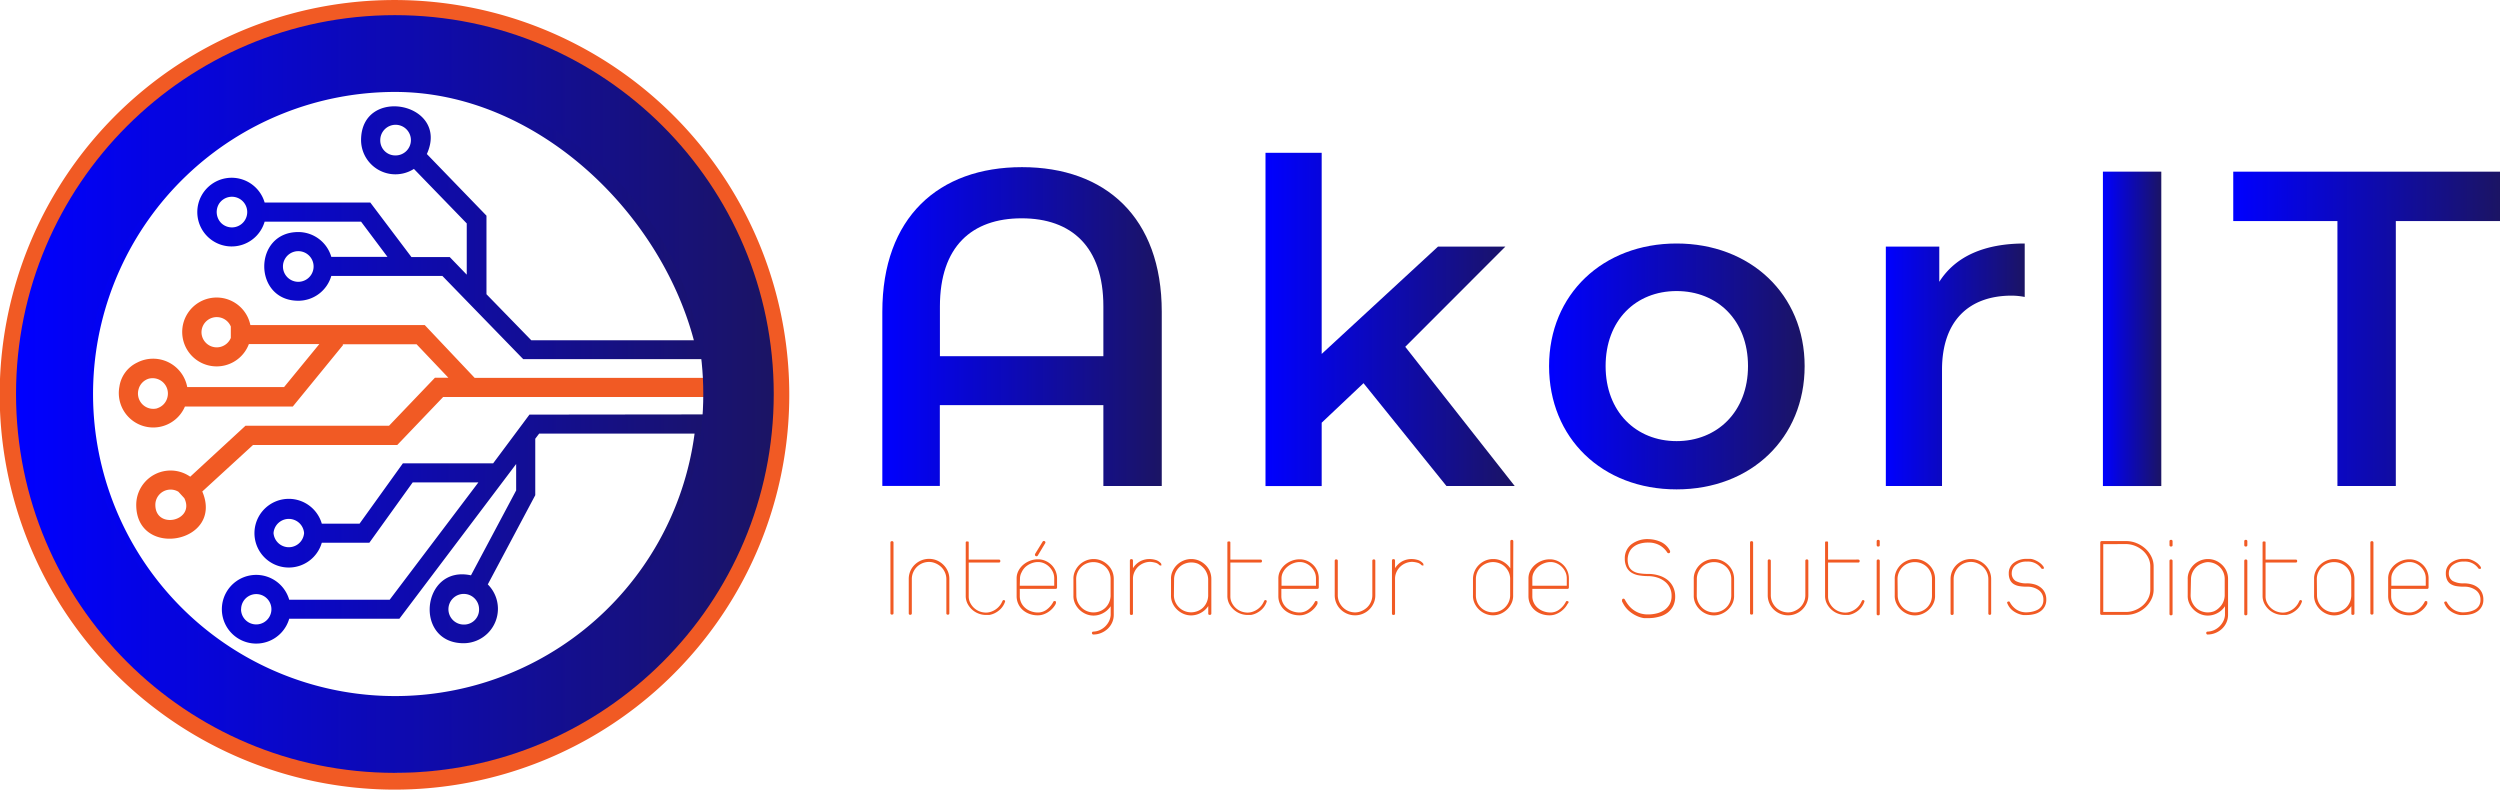 <svg xmlns="http://www.w3.org/2000/svg" xmlns:xlink="http://www.w3.org/1999/xlink" viewBox="0 0 283.88 89.66"><defs><style>.cls-1{fill:url(#Dégradé_sans_nom_10);}.cls-2{fill:url(#Dégradé_sans_nom_10-2);}.cls-3{fill:url(#Dégradé_sans_nom_10-3);}.cls-4{fill:url(#Dégradé_sans_nom_10-4);}.cls-5{fill:url(#Dégradé_sans_nom_10-5);}.cls-6{fill:url(#Dégradé_sans_nom_10-6);}.cls-7{fill:#f15a24;}.cls-8{fill:#1b1464;}.cls-9{fill:url(#Dégradé_sans_nom_10-7);}.cls-10{fill:none;stroke-miterlimit:10;stroke-width:8px;stroke:url(#Dégradé_sans_nom_10-8);}</style><linearGradient id="Dégradé_sans_nom_10" x1="100.19" y1="37.08" x2="131.92" y2="37.08" gradientUnits="userSpaceOnUse"><stop offset="0" stop-color="blue"/><stop offset="1" stop-color="#1b1464"/></linearGradient><linearGradient id="Dégradé_sans_nom_10-2" x1="143.71" y1="36.27" x2="172.01" y2="36.27" xlink:href="#Dégradé_sans_nom_10"/><linearGradient id="Dégradé_sans_nom_10-3" x1="175.9" y1="41.6" x2="204.92" y2="41.6" xlink:href="#Dégradé_sans_nom_10"/><linearGradient id="Dégradé_sans_nom_10-4" x1="214.15" y1="41.42" x2="229.91" y2="41.42" xlink:href="#Dégradé_sans_nom_10"/><linearGradient id="Dégradé_sans_nom_10-5" x1="238.79" y1="37.34" x2="245.42" y2="37.34" xlink:href="#Dégradé_sans_nom_10"/><linearGradient id="Dégradé_sans_nom_10-6" x1="253.59" y1="37.34" x2="283.88" y2="37.34" xlink:href="#Dégradé_sans_nom_10"/><linearGradient id="Dégradé_sans_nom_10-7" x1="4.08" y1="44.74" x2="85.59" y2="44.74" xlink:href="#Dégradé_sans_nom_10"/><linearGradient id="Dégradé_sans_nom_10-8" x1="1.82" y1="44.74" x2="87.85" y2="44.74" xlink:href="#Dégradé_sans_nom_10"/></defs><title>Fichier 4</title><g id="Calque_2" data-name="Calque 2"><g id="Calque_1-2" data-name="Calque 1"><path class="cls-1" d="M131.92,35.4V55.19h-6.63V46H106.72v9.18h-6.53V35.4c0-10.71,6.38-16.42,15.86-16.42S131.92,24.69,131.92,35.4Zm-6.63,5.05V34.79c0-6.78-3.62-10-9.28-10s-9.28,3.21-9.28,10v5.66Z"/><path class="cls-2" d="M154.83,43.51,150.08,48v7.19h-6.38V17.35h6.38V40.19L163.29,28h7.65L159.57,39.38,172,55.19h-7.75Z"/><path class="cls-3" d="M175.9,41.57c0-8.16,6.12-13.92,14.48-13.92s14.54,5.76,14.54,13.92-6.07,14-14.54,14S175.9,49.73,175.9,41.57Zm22.59,0c0-5.2-3.47-8.52-8.11-8.52s-8.06,3.32-8.06,8.52,3.47,8.52,8.06,8.52S198.49,46.77,198.49,41.57Z"/><path class="cls-4" d="M229.91,27.65v6.07a8.13,8.13,0,0,0-1.48-.15c-4.85,0-7.91,2.86-7.91,8.42V55.19h-6.38V28h6.07v4C222.06,29.08,225.38,27.65,229.91,27.65Z"/><path class="cls-5" d="M238.79,19.49h6.63v35.7h-6.63Z"/><path class="cls-6" d="M265.42,25.1H253.59V19.49h30.3V25.1H272.05V55.19h-6.63Z"/><path class="cls-7" d="M101.11,61.63q0-.18.17-.18a.16.16,0,0,1,.18.18v8q0,.16-.18.16a.15.15,0,0,1-.17-.16Z"/><path class="cls-7" d="M107.46,69.66v-3.9a1.86,1.86,0,0,0-.17-.78,1.89,1.89,0,0,0-.44-.62,2.2,2.2,0,0,0-.63-.4,1.85,1.85,0,0,0-.72-.15,1.94,1.94,0,0,0-1.8,1.17,1.88,1.88,0,0,0-.16.77v3.91a.16.16,0,0,1-.18.15.15.15,0,0,1-.17-.16v-3.9a2.25,2.25,0,0,1,.69-1.64,2.33,2.33,0,0,1,.74-.48,2.3,2.3,0,0,1,.88-.17,2.25,2.25,0,0,1,.87.17,2.33,2.33,0,0,1,.73.48,2.3,2.3,0,0,1,.51.72,2.18,2.18,0,0,1,.19.91v3.9q0,.16-.18.16A.15.15,0,0,1,107.46,69.66Z"/><path class="cls-7" d="M109.66,67.74V61.6a.13.13,0,0,1,.06-.11.22.22,0,0,1,.12,0,.19.19,0,0,1,.11,0,.13.13,0,0,1,.05.11v1.94h3.42c.11,0,.17.06.17.17s-.06.17-.17.17H110v3.86a1.56,1.56,0,0,0,.17.71,2,2,0,0,0,.43.58,1.94,1.94,0,0,0,.62.39,2.06,2.06,0,0,0,.76.14,1.72,1.72,0,0,0,.56-.1,2.15,2.15,0,0,0,.52-.26,2.07,2.07,0,0,0,.43-.39,2,2,0,0,0,.31-.5l.06-.11a.12.12,0,0,1,.1-.06.17.17,0,0,1,.15.06.17.17,0,0,1,0,.17,2.14,2.14,0,0,1-.53.82,2.55,2.55,0,0,1-.65.45,2.2,2.2,0,0,1-.6.19l-.36,0a2.37,2.37,0,0,1-.86-.16,2.32,2.32,0,0,1-.73-.45,2.36,2.36,0,0,1-.52-.68A2,2,0,0,1,109.66,67.74Z"/><path class="cls-7" d="M119.88,68.57a2.23,2.23,0,0,1-.36.51,2.62,2.62,0,0,1-.48.41,2.44,2.44,0,0,1-.57.28,1.86,1.86,0,0,1-.6.1,2.69,2.69,0,0,1-1-.17,2.38,2.38,0,0,1-.76-.46,2.09,2.09,0,0,1-.67-1.55v-2a1.86,1.86,0,0,1,.2-.86,2.27,2.27,0,0,1,.54-.69,2.66,2.66,0,0,1,.77-.46,2.45,2.45,0,0,1,.9-.17,2.11,2.11,0,0,1,.85.17,2.28,2.28,0,0,1,.69.46,2.13,2.13,0,0,1,.47.69,2.17,2.17,0,0,1,.17.86v1c0,.12-.06.18-.16.18H115.8v.84a1.69,1.69,0,0,0,.15.7,1.77,1.77,0,0,0,.43.59,2.07,2.07,0,0,0,.66.4,2.29,2.29,0,0,0,.83.15,1.64,1.64,0,0,0,1-.34,2.56,2.56,0,0,0,.75-.9.13.13,0,0,1,.13-.06.22.22,0,0,1,.15.06.16.16,0,0,1,0,.13A.42.42,0,0,1,119.88,68.57Zm-4.08-2.06h3.91v-.85a1.69,1.69,0,0,0-.15-.7,2,2,0,0,0-.41-.59,1.93,1.93,0,0,0-.58-.4,1.72,1.72,0,0,0-.7-.15,2.05,2.05,0,0,0-.76.15,2.29,2.29,0,0,0-.66.4A2,2,0,0,0,116,65a1.49,1.49,0,0,0-.18.7Zm2.59-5a.17.17,0,0,1,.23-.06.16.16,0,0,1,.06.24l-.84,1.4a.16.16,0,0,1-.23.05.12.12,0,0,1-.08-.1.24.24,0,0,1,0-.13Z"/><path class="cls-7" d="M124,71.92a.15.15,0,0,1,.15-.2,1.9,1.9,0,0,0,.73-.17,2.16,2.16,0,0,0,.62-.42,2.21,2.21,0,0,0,.43-.59,1.85,1.85,0,0,0,.19-.7v-1a2.34,2.34,0,0,1-.84.77,2.27,2.27,0,0,1-1.1.29,2.2,2.2,0,0,1-.88-.18,2.42,2.42,0,0,1-.74-.5,2.35,2.35,0,0,1-.5-.72,2,2,0,0,1-.17-.88V65.77a2,2,0,0,1,.17-.89,2.3,2.3,0,0,1,.5-.73,2.35,2.35,0,0,1,.74-.49,2.26,2.26,0,0,1,.88-.18,2.24,2.24,0,0,1,.87.17,2.41,2.41,0,0,1,.73.48,2.2,2.2,0,0,1,.51.72,2.26,2.26,0,0,1,.18.91v4.06a2.14,2.14,0,0,1-.18.86,2.2,2.2,0,0,1-.5.71,2.39,2.39,0,0,1-.74.48,2.3,2.3,0,0,1-.89.18A.15.15,0,0,1,124,71.92Zm-1.78-4.32a1.86,1.86,0,0,0,.17.79,2,2,0,0,0,.43.61,1.91,1.91,0,0,0,.62.4,1.94,1.94,0,0,0,.73.14,2,2,0,0,0,.71-.13,1.88,1.88,0,0,0,.61-.37,1.9,1.9,0,0,0,.43-.59,2,2,0,0,0,.19-.77V65.76a1.92,1.92,0,0,0-.17-.81,1.85,1.85,0,0,0-.44-.61,2,2,0,0,0-.62-.38,2,2,0,0,0-.72-.13,2,2,0,0,0-.75.14,1.86,1.86,0,0,0-.62.4,2,2,0,0,0-.43.62,1.89,1.89,0,0,0-.16.78Z"/><path class="cls-7" d="M130.57,63.48a2.56,2.56,0,0,1,.74.13,1.34,1.34,0,0,1,.5.34.2.2,0,0,1,.06.15.17.17,0,0,1,0,.11.15.15,0,0,1-.11,0,.19.19,0,0,1-.13-.06.92.92,0,0,0-.42-.25,2.86,2.86,0,0,0-.6-.1,2,2,0,0,0-.73.14,2,2,0,0,0-.62.39,1.94,1.94,0,0,0-.43.59,1.84,1.84,0,0,0-.18.75v4a.15.15,0,0,1-.17.16q-.18,0-.18-.16v-6q0-.18.17-.18a.16.16,0,0,1,.18.18v.85a2.23,2.23,0,0,1,.83-.79A2.27,2.27,0,0,1,130.57,63.48Z"/><path class="cls-7" d="M137.2,69.66v-.84a2.34,2.34,0,0,1-.84.77,2.27,2.27,0,0,1-1.1.29,2.2,2.2,0,0,1-.88-.18,2.42,2.42,0,0,1-.74-.5,2.35,2.35,0,0,1-.5-.72,2,2,0,0,1-.17-.88V65.77a2,2,0,0,1,.17-.89,2.3,2.3,0,0,1,.5-.73,2.35,2.35,0,0,1,.74-.49,2.26,2.26,0,0,1,.88-.18,2.24,2.24,0,0,1,.87.17,2.41,2.41,0,0,1,.73.48,2.2,2.2,0,0,1,.51.72,2.26,2.26,0,0,1,.18.91v3.9c0,.11-.06.16-.18.16A.14.14,0,0,1,137.2,69.66Zm-3.9-2.07a1.86,1.86,0,0,0,.17.79,2,2,0,0,0,.43.61,1.91,1.91,0,0,0,.62.4,1.94,1.94,0,0,0,.73.14,2,2,0,0,0,.71-.13,1.88,1.88,0,0,0,.61-.37,1.9,1.9,0,0,0,.43-.59,2,2,0,0,0,.19-.77V65.76A1.92,1.92,0,0,0,137,65a1.85,1.85,0,0,0-.44-.61A2,2,0,0,0,136,64a2,2,0,0,0-.72-.13,2,2,0,0,0-.75.14,1.86,1.86,0,0,0-.62.4,2,2,0,0,0-.43.62,1.89,1.89,0,0,0-.16.78Z"/><path class="cls-7" d="M139.37,67.74V61.6a.13.13,0,0,1,.06-.11.22.22,0,0,1,.12,0,.19.19,0,0,1,.11,0,.13.13,0,0,1,.05.11v1.94h3.42c.11,0,.17.06.17.17s-.06.17-.17.17h-3.42v3.86a1.56,1.56,0,0,0,.17.71,2,2,0,0,0,.43.58,1.94,1.94,0,0,0,.62.39,2.06,2.06,0,0,0,.76.14,1.72,1.72,0,0,0,.56-.1,2.15,2.15,0,0,0,.52-.26,2.07,2.07,0,0,0,.43-.39,2,2,0,0,0,.31-.5l.06-.11a.12.12,0,0,1,.1-.06.17.17,0,0,1,.15.06.17.17,0,0,1,0,.17,2.14,2.14,0,0,1-.53.82,2.55,2.55,0,0,1-.65.45,2.2,2.2,0,0,1-.6.19l-.36,0a2.37,2.37,0,0,1-.86-.16,2.32,2.32,0,0,1-.73-.45,2.36,2.36,0,0,1-.52-.68A2,2,0,0,1,139.37,67.74Z"/><path class="cls-7" d="M149.6,68.57a2.23,2.23,0,0,1-.36.51,2.62,2.62,0,0,1-.48.41,2.44,2.44,0,0,1-.57.28,1.86,1.86,0,0,1-.6.1,2.69,2.69,0,0,1-1-.17,2.38,2.38,0,0,1-.76-.46,2.09,2.09,0,0,1-.67-1.55v-2a1.86,1.86,0,0,1,.2-.86,2.27,2.27,0,0,1,.54-.69,2.66,2.66,0,0,1,.77-.46,2.45,2.45,0,0,1,.9-.17,2.11,2.11,0,0,1,.85.17,2.28,2.28,0,0,1,.69.46,2.13,2.13,0,0,1,.47.69,2.17,2.17,0,0,1,.17.86v1c0,.12-.06.18-.16.18h-4.09v.84a1.69,1.69,0,0,0,.15.7,1.77,1.77,0,0,0,.43.59,2.07,2.07,0,0,0,.66.4,2.29,2.29,0,0,0,.83.15,1.64,1.64,0,0,0,1-.34,2.56,2.56,0,0,0,.75-.9.13.13,0,0,1,.13-.06.22.22,0,0,1,.15.06.16.16,0,0,1,0,.13A.42.42,0,0,1,149.6,68.57Zm-4.08-2.06h3.91v-.85a1.69,1.69,0,0,0-.15-.7,2,2,0,0,0-.41-.59,1.93,1.93,0,0,0-.58-.4,1.72,1.72,0,0,0-.7-.15,2.05,2.05,0,0,0-.76.15,2.29,2.29,0,0,0-.66.4,2,2,0,0,0-.47.59,1.49,1.49,0,0,0-.18.7Z"/><path class="cls-7" d="M155.83,63.68a.15.15,0,0,1,.16-.16q.18,0,.18.16v3.91a2.18,2.18,0,0,1-.19.91,2.31,2.31,0,0,1-1.24,1.2,2.24,2.24,0,0,1-.87.17,2.29,2.29,0,0,1-.88-.17,2.33,2.33,0,0,1-.74-.48,2.25,2.25,0,0,1-.69-1.64V63.68a.15.15,0,0,1,.17-.16.16.16,0,0,1,.18.15v3.92a1.88,1.88,0,0,0,.16.77,2,2,0,0,0,.43.62,1.93,1.93,0,0,0,.62.41,2,2,0,0,0,.75.15,1.84,1.84,0,0,0,.72-.15,2.18,2.18,0,0,0,.63-.4,1.89,1.89,0,0,0,.44-.62,1.86,1.86,0,0,0,.17-.78Z"/><path class="cls-7" d="M160.33,63.48a2.56,2.56,0,0,1,.74.13,1.34,1.34,0,0,1,.5.34.2.2,0,0,1,.06.15.17.17,0,0,1,0,.11.15.15,0,0,1-.11,0,.19.19,0,0,1-.13-.06.92.92,0,0,0-.42-.25,2.86,2.86,0,0,0-.6-.1,2,2,0,0,0-.73.14,2,2,0,0,0-.62.39,1.94,1.94,0,0,0-.43.59,1.84,1.84,0,0,0-.18.75v4a.15.15,0,0,1-.17.16q-.18,0-.18-.16v-6q0-.18.17-.18a.16.16,0,0,1,.18.18v.85a2.23,2.23,0,0,1,.83-.79A2.27,2.27,0,0,1,160.33,63.48Z"/><path class="cls-7" d="M171.82,67.59a2,2,0,0,1-.17.88,2.35,2.35,0,0,1-.5.72,2.41,2.41,0,0,1-.74.5,2.18,2.18,0,0,1-.88.18,2.21,2.21,0,0,1-.87-.18,2.36,2.36,0,0,1-.73-.49,2.33,2.33,0,0,1-.5-.72,2,2,0,0,1-.17-.9V65.77a2.25,2.25,0,0,1,.69-1.64,2.35,2.35,0,0,1,.73-.48,2.25,2.25,0,0,1,.87-.17,2.2,2.2,0,0,1,1.12.29,2.43,2.43,0,0,1,.83.77V61.49c0-.13.06-.19.17-.19s.17.06.17.19Zm-.34-1.91a1.85,1.85,0,0,0-.18-.75,2,2,0,0,0-.43-.59,1.91,1.91,0,0,0-.61-.38,2,2,0,0,0-1.44,0,2,2,0,0,0-.62.38,1.83,1.83,0,0,0-.44.61,1.93,1.93,0,0,0-.17.81V67.6a2,2,0,0,0,.16.8,1.84,1.84,0,0,0,.43.61,1.89,1.89,0,0,0,.62.39,2,2,0,0,0,.73.13,1.94,1.94,0,0,0,.73-.14,1.92,1.92,0,0,0,.62-.4,2,2,0,0,0,.43-.61,1.86,1.86,0,0,0,.17-.79Z"/><path class="cls-7" d="M178,68.57a2.23,2.23,0,0,1-.36.51,2.62,2.62,0,0,1-.48.41,2.44,2.44,0,0,1-.57.28,1.86,1.86,0,0,1-.6.1,2.69,2.69,0,0,1-1-.17,2.38,2.38,0,0,1-.76-.46,2.09,2.09,0,0,1-.67-1.55v-2a1.86,1.86,0,0,1,.2-.86,2.27,2.27,0,0,1,.54-.69,2.66,2.66,0,0,1,.77-.46,2.45,2.45,0,0,1,.9-.17,2.11,2.11,0,0,1,.85.17,2.28,2.28,0,0,1,.69.46,2.13,2.13,0,0,1,.47.69,2.17,2.17,0,0,1,.17.86v1c0,.12-.06.18-.16.18H174v.84a1.69,1.69,0,0,0,.15.7,1.77,1.77,0,0,0,.43.59,2.07,2.07,0,0,0,.66.4,2.29,2.29,0,0,0,.83.15,1.64,1.64,0,0,0,1-.34,2.56,2.56,0,0,0,.75-.9.13.13,0,0,1,.13-.06.22.22,0,0,1,.15.06.16.16,0,0,1,0,.13A.42.42,0,0,1,178,68.57ZM174,66.51h3.91v-.85a1.69,1.69,0,0,0-.15-.7,2,2,0,0,0-.41-.59,1.93,1.93,0,0,0-.58-.4,1.72,1.72,0,0,0-.7-.15,2.05,2.05,0,0,0-.76.15,2.29,2.29,0,0,0-.66.4,2,2,0,0,0-.47.59,1.49,1.49,0,0,0-.18.7Z"/><path class="cls-7" d="M184.19,68.14a.15.15,0,0,1,.16-.16q.11,0,.18.15a4.1,4.1,0,0,0,.42.63,2.75,2.75,0,0,0,.56.52,2.78,2.78,0,0,0,.72.36,2.94,2.94,0,0,0,.91.13,4.06,4.06,0,0,0,.95-.11,2.74,2.74,0,0,0,.86-.36,2,2,0,0,0,.62-.65,1.91,1.91,0,0,0,.24-1A2,2,0,0,0,189,66a2.68,2.68,0,0,0-.85-.43,3.5,3.5,0,0,0-1-.15,6.7,6.7,0,0,1-1-.08,2.34,2.34,0,0,1-.85-.29,1.57,1.57,0,0,1-.58-.61,2.16,2.16,0,0,1-.22-1,2,2,0,0,1,.72-1.61,3,3,0,0,1,2-.61,3.59,3.59,0,0,1,1.42.34,2.21,2.21,0,0,1,1,1,.18.18,0,0,1,0,.1q0,.16-.18.16a.18.18,0,0,1-.15-.1,2.48,2.48,0,0,0-.87-.81,2.56,2.56,0,0,0-1.28-.3,3.13,3.13,0,0,0-1.06.16,2.07,2.07,0,0,0-.72.42,1.63,1.63,0,0,0-.41.6,2.1,2.1,0,0,0,0,1.54,1.25,1.25,0,0,0,.46.51,1.92,1.92,0,0,0,.73.26,6.2,6.2,0,0,0,1,.07,4,4,0,0,1,1.18.17,2.92,2.92,0,0,1,1,.5,2.32,2.32,0,0,1,.64.8,2.45,2.45,0,0,1,.24,1.1,2.35,2.35,0,0,1-.23,1.07,2.24,2.24,0,0,1-.64.77,2.78,2.78,0,0,1-1,.46,4.39,4.39,0,0,1-1.18.15l-.49,0a3,3,0,0,1-.78-.23,3.72,3.72,0,0,1-.88-.55,3,3,0,0,1-.77-1A.31.31,0,0,1,184.19,68.14Z"/><path class="cls-7" d="M192.33,65.77a2,2,0,0,1,.17-.89,2.3,2.3,0,0,1,.5-.73,2.35,2.35,0,0,1,.74-.49,2.26,2.26,0,0,1,.88-.18,2.24,2.24,0,0,1,.87.17,2.41,2.41,0,0,1,.73.48,2.2,2.2,0,0,1,.51.72,2.26,2.26,0,0,1,.18.91v1.83a2,2,0,0,1-.17.9,2.3,2.3,0,0,1-.51.72,2.41,2.41,0,0,1-.74.49,2.21,2.21,0,0,1-1.75,0,2.43,2.43,0,0,1-.74-.5,2.33,2.33,0,0,1-.5-.72,2,2,0,0,1-.17-.88Zm.34,1.83a1.86,1.86,0,0,0,.17.79,2,2,0,0,0,.43.61,1.91,1.91,0,0,0,.62.4,1.94,1.94,0,0,0,.73.14,2,2,0,0,0,.73-.13A1.9,1.9,0,0,0,196,69a1.86,1.86,0,0,0,.43-.61,1.94,1.94,0,0,0,.16-.8V65.76a1.92,1.92,0,0,0-.17-.81,1.85,1.85,0,0,0-.44-.61,2,2,0,0,0-.62-.38,2,2,0,0,0-.72-.13,2,2,0,0,0-.75.14,1.86,1.86,0,0,0-.62.4,2,2,0,0,0-.43.62,1.89,1.89,0,0,0-.16.78Z"/><path class="cls-7" d="M198.72,61.63q0-.18.17-.18a.16.16,0,0,1,.18.18v8q0,.16-.18.16a.15.15,0,0,1-.17-.16Z"/><path class="cls-7" d="M205,63.68a.15.15,0,0,1,.16-.16q.18,0,.18.16v3.91a2.18,2.18,0,0,1-.19.91,2.31,2.31,0,0,1-1.24,1.2,2.24,2.24,0,0,1-.87.17,2.29,2.29,0,0,1-.88-.17,2.33,2.33,0,0,1-.74-.48,2.25,2.25,0,0,1-.69-1.64V63.68a.15.15,0,0,1,.17-.16.16.16,0,0,1,.18.15v3.92a1.88,1.88,0,0,0,.16.77,2,2,0,0,0,.43.62,1.93,1.93,0,0,0,.62.41,2,2,0,0,0,.75.15,1.84,1.84,0,0,0,.72-.15,2.18,2.18,0,0,0,.63-.4,1.89,1.89,0,0,0,.44-.62,1.86,1.86,0,0,0,.17-.78Z"/><path class="cls-7" d="M207.24,67.74V61.6a.13.13,0,0,1,.06-.11.22.22,0,0,1,.12,0,.19.19,0,0,1,.11,0,.13.13,0,0,1,.05.11v1.94H211c.11,0,.17.06.17.17s-.06.17-.17.17h-3.42v3.86a1.56,1.56,0,0,0,.17.71,2,2,0,0,0,.43.58,1.94,1.94,0,0,0,.62.39,2.06,2.06,0,0,0,.76.14,1.72,1.72,0,0,0,.56-.1,2.15,2.15,0,0,0,.52-.26,2.07,2.07,0,0,0,.43-.39,2,2,0,0,0,.31-.5l.06-.11a.12.12,0,0,1,.1-.06.17.17,0,0,1,.15.06.17.17,0,0,1,0,.17,2.14,2.14,0,0,1-.53.82,2.55,2.55,0,0,1-.65.45,2.2,2.2,0,0,1-.6.19l-.36,0a2.37,2.37,0,0,1-.86-.16,2.32,2.32,0,0,1-.73-.45,2.36,2.36,0,0,1-.52-.68A2,2,0,0,1,207.24,67.74Z"/><path class="cls-7" d="M213.1,61.87v-.39q0-.18.17-.18a.16.16,0,0,1,.18.18v.42c0,.11-.06.16-.18.16S213.1,62,213.1,61.87Zm0,1.84q0-.18.17-.18a.16.16,0,0,1,.18.18v6q0,.16-.18.16a.15.15,0,0,1-.17-.16Z"/><path class="cls-7" d="M215.15,65.77a2,2,0,0,1,.17-.89,2.3,2.3,0,0,1,.5-.73,2.35,2.35,0,0,1,.74-.49,2.26,2.26,0,0,1,.88-.18,2.24,2.24,0,0,1,.87.17,2.41,2.41,0,0,1,.73.48,2.2,2.2,0,0,1,.51.72,2.26,2.26,0,0,1,.18.91v1.83a2,2,0,0,1-.17.9,2.3,2.3,0,0,1-.51.72,2.41,2.41,0,0,1-.74.49,2.21,2.21,0,0,1-1.75,0,2.43,2.43,0,0,1-.74-.5,2.33,2.33,0,0,1-.5-.72,2,2,0,0,1-.17-.88Zm.34,1.83a1.86,1.86,0,0,0,.17.79,2,2,0,0,0,.43.61,1.91,1.91,0,0,0,.62.4,1.94,1.94,0,0,0,.73.14,2,2,0,0,0,.73-.13,1.9,1.9,0,0,0,.62-.39,1.86,1.86,0,0,0,.43-.61,1.94,1.94,0,0,0,.16-.8V65.76a1.92,1.92,0,0,0-.17-.81,1.85,1.85,0,0,0-.44-.61,2,2,0,0,0-.62-.38,2,2,0,0,0-.72-.13,2,2,0,0,0-.75.14,1.86,1.86,0,0,0-.62.4,2,2,0,0,0-.43.62,1.89,1.89,0,0,0-.16.78Z"/><path class="cls-7" d="M225.78,69.66v-3.9a1.86,1.86,0,0,0-.17-.78,1.89,1.89,0,0,0-.44-.62,2.2,2.2,0,0,0-.63-.4,1.85,1.85,0,0,0-.72-.15A1.94,1.94,0,0,0,222,65a1.88,1.88,0,0,0-.16.77v3.91a.16.16,0,0,1-.18.15.15.15,0,0,1-.17-.16v-3.9a2.25,2.25,0,0,1,.69-1.64,2.33,2.33,0,0,1,.74-.48,2.3,2.3,0,0,1,.88-.17,2.25,2.25,0,0,1,.87.17,2.33,2.33,0,0,1,.73.48,2.3,2.3,0,0,1,.51.72,2.18,2.18,0,0,1,.19.91v3.9q0,.16-.18.16A.15.15,0,0,1,225.78,69.66Z"/><path class="cls-7" d="M227.94,68.52a.13.13,0,0,1,0-.16.2.2,0,0,1,.13-.06l.09,0a.42.42,0,0,1,.08.11,2.32,2.32,0,0,0,.74.81,2,2,0,0,0,1.16.31,3,3,0,0,0,.65-.08,2.25,2.25,0,0,0,.62-.23,1.28,1.28,0,0,0,.45-.43,1.22,1.22,0,0,0,.17-.67,1.3,1.3,0,0,0-.53-1.11,2.18,2.18,0,0,0-1.33-.39,5.2,5.2,0,0,1-.85-.06,1.77,1.77,0,0,1-.65-.23,1.13,1.13,0,0,1-.42-.47,1.71,1.71,0,0,1-.15-.76,1.44,1.44,0,0,1,.56-1.18,2.38,2.38,0,0,1,1.5-.46l.39,0a1.36,1.36,0,0,1,.37.08,2.83,2.83,0,0,1,.6.3,1.81,1.81,0,0,1,.51.49.29.29,0,0,1,.06.17.13.13,0,0,1-.05.09.17.17,0,0,1-.11,0,.11.11,0,0,1-.08,0l-.06-.06a1.85,1.85,0,0,0-1.63-.76,1.9,1.9,0,0,0-1.26.38,1.15,1.15,0,0,0-.46.91,1,1,0,0,0,.44.91,2.52,2.52,0,0,0,1.28.27,3.07,3.07,0,0,1,.88.12,2,2,0,0,1,.7.36,1.64,1.64,0,0,1,.46.58,1.8,1.8,0,0,1,.16.79,1.55,1.55,0,0,1-.64,1.31,2,2,0,0,1-.71.33,3.48,3.48,0,0,1-.88.11l-.38,0a2.44,2.44,0,0,1-.62-.17,2.58,2.58,0,0,1-.67-.41A2,2,0,0,1,227.94,68.52Z"/><path class="cls-7" d="M238.49,61.61q0-.17.18-.17h2.76a3.11,3.11,0,0,1,1.17.23,3.37,3.37,0,0,1,1,.62,3,3,0,0,1,.69.91,2.5,2.5,0,0,1,.26,1.12v2.62a2.5,2.5,0,0,1-.26,1.12,3.07,3.07,0,0,1-.69.92,3.23,3.23,0,0,1-1,.62,3.14,3.14,0,0,1-1.17.22h-2.77q-.18,0-.18-.16Zm.34.18v7.7h2.6a2.81,2.81,0,0,0,1-.2,3,3,0,0,0,.89-.54,2.62,2.62,0,0,0,.62-.81,2.22,2.22,0,0,0,.23-1V64.33a2.22,2.22,0,0,0-.23-1,2.62,2.62,0,0,0-.62-.81,3,3,0,0,0-.89-.54,2.85,2.85,0,0,0-1-.2Z"/><path class="cls-7" d="M246.35,61.87v-.39q0-.18.17-.18a.16.16,0,0,1,.18.18v.42c0,.11-.06.16-.18.16S246.35,62,246.35,61.87Zm0,1.84q0-.18.17-.18a.16.16,0,0,1,.18.18v6q0,.16-.18.16a.15.15,0,0,1-.17-.16Z"/><path class="cls-7" d="M250.53,71.92a.15.15,0,0,1,.15-.2,1.9,1.9,0,0,0,.73-.17,2.16,2.16,0,0,0,.62-.42,2.21,2.21,0,0,0,.43-.59,1.85,1.85,0,0,0,.19-.7v-1a2.34,2.34,0,0,1-.84.77,2.27,2.27,0,0,1-1.1.29,2.2,2.2,0,0,1-.88-.18,2.42,2.42,0,0,1-.74-.5,2.35,2.35,0,0,1-.5-.72,2,2,0,0,1-.17-.88V65.77a2,2,0,0,1,.17-.89,2.3,2.3,0,0,1,.5-.73,2.35,2.35,0,0,1,.74-.49,2.26,2.26,0,0,1,.88-.18,2.24,2.24,0,0,1,.87.17,2.41,2.41,0,0,1,.73.48,2.2,2.2,0,0,1,.51.72,2.26,2.26,0,0,1,.18.91v4.06a2.14,2.14,0,0,1-.18.86,2.2,2.2,0,0,1-.5.71,2.39,2.39,0,0,1-.74.48,2.3,2.3,0,0,1-.89.18A.15.15,0,0,1,250.53,71.92Zm-1.78-4.32a1.86,1.86,0,0,0,.17.79,2,2,0,0,0,.43.61,1.91,1.91,0,0,0,.62.4,1.94,1.94,0,0,0,.73.14,2,2,0,0,0,.71-.13A1.88,1.88,0,0,0,252,69a1.9,1.9,0,0,0,.43-.59,2,2,0,0,0,.19-.77V65.76a1.92,1.92,0,0,0-.17-.81,1.85,1.85,0,0,0-.44-.61,2,2,0,0,0-.62-.38,2,2,0,0,0-.72-.13A2,2,0,0,0,250,64a1.86,1.86,0,0,0-.62.4,2,2,0,0,0-.43.62,1.89,1.89,0,0,0-.16.78Z"/><path class="cls-7" d="M254.84,61.87v-.39q0-.18.17-.18a.16.16,0,0,1,.18.18v.42c0,.11-.06.16-.18.16S254.84,62,254.84,61.87Zm0,1.84q0-.18.17-.18a.16.16,0,0,1,.18.18v6q0,.16-.18.16a.15.15,0,0,1-.17-.16Z"/><path class="cls-7" d="M256.92,67.74V61.6a.13.13,0,0,1,.06-.11.22.22,0,0,1,.12,0,.19.19,0,0,1,.11,0,.13.13,0,0,1,.05.11v1.94h3.42c.11,0,.17.06.17.17s-.06.17-.17.17h-3.42v3.86a1.56,1.56,0,0,0,.17.71,2,2,0,0,0,.43.58,1.94,1.94,0,0,0,.62.39,2.06,2.06,0,0,0,.76.14,1.72,1.72,0,0,0,.56-.1,2.15,2.15,0,0,0,.52-.26,2.07,2.07,0,0,0,.43-.39,2,2,0,0,0,.31-.5l.06-.11a.12.12,0,0,1,.1-.06.17.17,0,0,1,.15.06.17.17,0,0,1,0,.17,2.14,2.14,0,0,1-.53.82,2.55,2.55,0,0,1-.65.45,2.2,2.2,0,0,1-.6.19l-.36,0a2.37,2.37,0,0,1-.86-.16,2.32,2.32,0,0,1-.73-.45,2.36,2.36,0,0,1-.52-.68A2,2,0,0,1,256.92,67.74Z"/><path class="cls-7" d="M267,69.66v-.84a2.34,2.34,0,0,1-.84.77,2.27,2.27,0,0,1-1.1.29,2.2,2.2,0,0,1-.88-.18,2.42,2.42,0,0,1-.74-.5,2.35,2.35,0,0,1-.5-.72,2,2,0,0,1-.17-.88V65.77a2,2,0,0,1,.17-.89,2.3,2.3,0,0,1,.5-.73,2.35,2.35,0,0,1,.74-.49,2.26,2.26,0,0,1,.88-.18,2.24,2.24,0,0,1,.87.17,2.41,2.41,0,0,1,.73.48,2.2,2.2,0,0,1,.51.72,2.26,2.26,0,0,1,.18.91v3.9c0,.11-.06.16-.18.16A.14.14,0,0,1,267,69.66Zm-3.9-2.07a1.86,1.86,0,0,0,.17.79,2,2,0,0,0,.43.61,1.91,1.91,0,0,0,.62.4,1.94,1.94,0,0,0,.73.14,2,2,0,0,0,.71-.13,1.88,1.88,0,0,0,.61-.37,1.9,1.9,0,0,0,.43-.59,2,2,0,0,0,.19-.77V65.76a1.92,1.92,0,0,0-.17-.81,1.85,1.85,0,0,0-.44-.61,2,2,0,0,0-.62-.38,2,2,0,0,0-.72-.13,2,2,0,0,0-.75.14,1.86,1.86,0,0,0-.62.4,2,2,0,0,0-.43.62,1.89,1.89,0,0,0-.16.78Z"/><path class="cls-7" d="M269.16,61.63q0-.18.17-.18a.16.16,0,0,1,.18.18v8q0,.16-.18.16a.15.15,0,0,1-.17-.16Z"/><path class="cls-7" d="M275.62,68.57a2.23,2.23,0,0,1-.36.51,2.62,2.62,0,0,1-.48.41,2.44,2.44,0,0,1-.57.28,1.86,1.86,0,0,1-.6.1,2.69,2.69,0,0,1-1-.17,2.38,2.38,0,0,1-.76-.46,2.09,2.09,0,0,1-.67-1.55v-2a1.86,1.86,0,0,1,.2-.86,2.27,2.27,0,0,1,.54-.69,2.66,2.66,0,0,1,.77-.46,2.45,2.45,0,0,1,.9-.17,2.11,2.11,0,0,1,.85.17,2.28,2.28,0,0,1,.69.46,2.13,2.13,0,0,1,.47.69,2.17,2.17,0,0,1,.17.86v1c0,.12-.06.18-.16.18h-4.09v.84a1.69,1.69,0,0,0,.15.7,1.77,1.77,0,0,0,.43.59,2.07,2.07,0,0,0,.66.4,2.29,2.29,0,0,0,.83.15,1.64,1.64,0,0,0,1-.34,2.56,2.56,0,0,0,.75-.9.13.13,0,0,1,.13-.06.22.22,0,0,1,.15.06.16.16,0,0,1,0,.13A.42.42,0,0,1,275.62,68.57Zm-4.08-2.06h3.91v-.85a1.69,1.69,0,0,0-.15-.7,2,2,0,0,0-.41-.59,1.93,1.93,0,0,0-.58-.4,1.72,1.72,0,0,0-.7-.15,2.05,2.05,0,0,0-.76.15,2.29,2.29,0,0,0-.66.4,2,2,0,0,0-.47.59,1.49,1.49,0,0,0-.18.7Z"/><path class="cls-7" d="M277.57,68.52a.13.13,0,0,1,0-.16.2.2,0,0,1,.13-.06l.09,0a.42.42,0,0,1,.08.11,2.32,2.32,0,0,0,.74.81,2,2,0,0,0,1.16.31,3,3,0,0,0,.65-.08,2.25,2.25,0,0,0,.62-.23,1.28,1.28,0,0,0,.45-.43,1.22,1.22,0,0,0,.17-.67,1.3,1.3,0,0,0-.53-1.11,2.18,2.18,0,0,0-1.33-.39,5.2,5.2,0,0,1-.85-.06,1.77,1.77,0,0,1-.65-.23,1.13,1.13,0,0,1-.42-.47,1.71,1.71,0,0,1-.15-.76,1.44,1.44,0,0,1,.56-1.18,2.38,2.38,0,0,1,1.5-.46l.39,0a1.36,1.36,0,0,1,.37.08,2.83,2.83,0,0,1,.6.3,1.81,1.81,0,0,1,.51.49.29.29,0,0,1,.06.17.13.13,0,0,1-.05.09.17.17,0,0,1-.11,0,.11.11,0,0,1-.08,0l-.06-.06a1.85,1.85,0,0,0-1.63-.76,1.9,1.9,0,0,0-1.26.38,1.15,1.15,0,0,0-.46.91,1,1,0,0,0,.44.91,2.52,2.52,0,0,0,1.28.27,3.07,3.07,0,0,1,.88.12,2,2,0,0,1,.7.36,1.64,1.64,0,0,1,.46.58,1.8,1.8,0,0,1,.16.79,1.55,1.55,0,0,1-.64,1.31,2,2,0,0,1-.71.33,3.48,3.48,0,0,1-.88.11l-.38,0a2.44,2.44,0,0,1-.62-.17,2.58,2.58,0,0,1-.67-.41A2,2,0,0,1,277.57,68.52Z"/><path class="cls-8" d="M88.15,36.18H85.74q.1.34.18.67l2.27-.53Z"/><path class="cls-9" d="M60.12,47.08,56,52.61H45.75l-4.92,6.85H36.54a3.9,3.9,0,1,0,0,2.17h5.4l4.92-6.85h7.46L44.25,68.1H32.84a3.9,3.9,0,1,0,0,2.16H45.35L58.61,52.69v3l-5.13,9.64c-5.6-1.22-6.56,7.71-.83,7.71a3.91,3.91,0,0,0,2.74-6.68l5.39-10.13V49.82l.44-.58H78.87a34.3,34.3,0,1,1-34-38.8c15.89,0,30,13.45,33.92,28.2H60.33l-5.09-5.23V24.49l-6.77-7C51.12,11.66,41,9.66,41,15.92a3.9,3.9,0,0,0,6,3.26l6,6.19v5.82l-1.93-2H46.72L42.05,23h-12a3.9,3.9,0,1,0,0,2.17H41l3,4H37.62a3.9,3.9,0,0,0-3.75-2.82c-5.15,0-5.15,7.8,0,7.8a3.9,3.9,0,0,0,3.75-2.82H50.23l9.18,9.45H85.47a40.78,40.78,0,1,0,.12,6.27ZM31.06,60.53a1.74,1.74,0,0,1,3.47,0A1.74,1.74,0,0,1,31.06,60.53Zm-3.68,8.65a1.72,1.72,0,1,1,3.44,0A1.72,1.72,0,1,1,27.37,69.18Zm25.28,1.74a1.74,1.74,0,1,1,1.74-1.74A1.7,1.7,0,0,1,52.65,70.92ZM44.92,17.65a1.7,1.7,0,0,1-1.74-1.74,1.74,1.74,0,1,1,1.74,1.74ZM25.11,25.32a1.79,1.79,0,0,1-.22-2.21,1.74,1.74,0,1,1,.22,2.21ZM33.87,32a1.74,1.74,0,0,1,0-3.48A1.74,1.74,0,0,1,33.87,32Z"/><path class="cls-7" d="M44.25,89.66A44.83,44.83,0,1,0,0,46.61,44.9,44.9,0,0,0,44.25,89.66Zm.59-2A42.87,42.87,0,1,1,87.66,42.91H53.9l-5.67-6H28.43a3.91,3.91,0,1,0-.17,2.16h8l-4,4.88h-11a3.94,3.94,0,0,0-5.7-2.77,3.6,3.6,0,0,0-2,2.72A3.91,3.91,0,0,0,21,46.16H33.25l5.72-7-.08-.07H47.3l3.61,3.8H49.39l-5.21,5.45H27.88L21.6,54.13a3.9,3.9,0,0,0-6.13,3.2c0,6.18,10,4.34,7.5-1.52l5.76-5.28H45.11l5.21-5.45H87.7A42.92,42.92,0,0,1,44.83,87.7ZM20.26,55.84l.67.73c1.27,2.6-3.29,3.61-3.29.76A1.73,1.73,0,0,1,20.26,55.84Zm2.62-18.11a1.73,1.73,0,0,1,3.33-.65v1.29A1.73,1.73,0,0,1,22.88,37.74Zm-5,8.63a1.74,1.74,0,0,1-2.15-2.14A1.71,1.71,0,0,1,16.89,43,1.74,1.74,0,0,1,19,45.16,1.71,1.71,0,0,1,17.84,46.36Z"/><circle class="cls-10" cx="44.84" cy="44.74" r="39.02"/></g></g></svg>